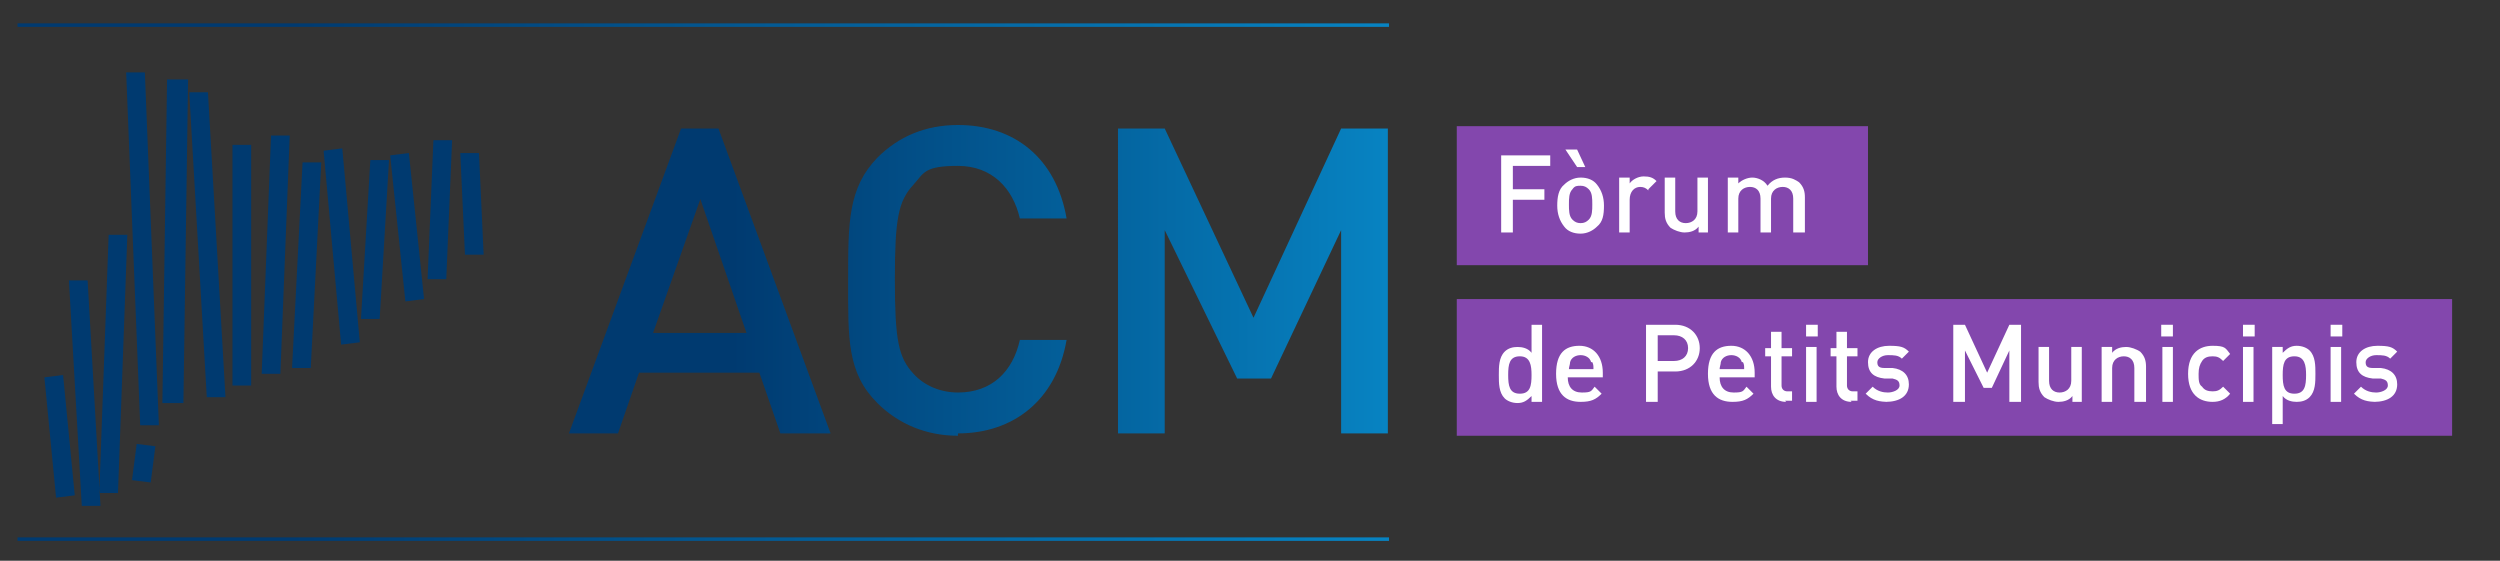 <?xml version="1.0" encoding="UTF-8"?>
<svg xmlns="http://www.w3.org/2000/svg" xmlns:xlink="http://www.w3.org/1999/xlink" version="1.1" viewBox="0 0 214 48">
  <rect x="0" y="0" width="214" height="48" fill="#333333" stroke="none"/>
  <defs>
    <style>
      .cls-1 {
        fill: #8347ad;
      }

      .cls-2 {
        fill: #fff;
      }

      .cls-3 {
        fill: url(#Degradado_sin_nombre_2-3);
      }

      .cls-4 {
        fill: url(#Degradado_sin_nombre_2-2);
      }

      .cls-5 {
        fill: url(#Degradado_sin_nombre_2);
      }

      .cls-6 {
        fill: #003a70;
        fill-rule: evenodd;
      }
    </style>
    <linearGradient id="Degradado_sin_nombre_2" data-name="Degradado sin nombre 2" x1="1.5" y1="67.9" x2="118.8" y2="67.9" gradientTransform="translate(0 70) scale(1 -1)" gradientUnits="userSpaceOnUse">
      <stop offset=".2" stop-color="#003a70"/>
      <stop offset="1" stop-color="#0783c2"/>
    </linearGradient>
    <linearGradient id="Degradado_sin_nombre_2-2" data-name="Degradado sin nombre 2" y1="23.8" y2="23.8" xlink:href="#Degradado_sin_nombre_2"/>
    <linearGradient id="Degradado_sin_nombre_2-3" data-name="Degradado sin nombre 2" x1="48.7" y1="46" x2="118.7" y2="46" xlink:href="#Degradado_sin_nombre_2"/>
  </defs>
  <!-- Generator: Adobe Illustrator 28.7.4, SVG Export Plug-In . SVG Version: 1.2.0 Build 166)  -->
  <g>
    <g id="Capa_1">
      <g>
        <g>
          <path id="Rectangle_1_copy_32" class="cls-6" d="M10.8,6.2h1.6c0,0,1.2,30.2,1.2,30.2h-1.6c0,0-1.2-30.2-1.2-30.2ZM14.3,6.8h1.8s-.4,27.7-.4,27.7h-1.8s.4-27.7.4-27.7ZM16.2,7.9h1.6c0,0,1.5,26.1,1.5,26.1h-1.6c0,0-1.5-26.1-1.5-26.1ZM5.9,24h1.6c0,0,1.1,19.3,1.1,19.3h-1.6c0,0-1.1-19.3-1.1-19.3ZM3.8,32.3l1.6-.2,1,10.3-1.6.2-1-10.3ZM9.3,20.1h1.6c0,0-.8,22.1-.8,22.1h-1.6c0,0,.8-22.1.8-22.1ZM11.7,38l1.6.2-.4,3.1-1.6-.2.4-3.1ZM19.9,12.4h1.6v20.6h-1.6V12.4ZM23.2,11.6h1.6c0,0-.8,20.4-.8,20.4h-1.6c0,0,.8-20.4.8-20.4ZM25.9,13.9h1.6c0,0-.9,17.6-.9,17.6h-1.6c0,0,.9-17.6.9-17.6ZM27.7,12.9l1.6-.2,1.5,16.6-1.6.2-1.5-16.6ZM31.7,13.7h1.6c0,0-.8,13.6-.8,13.6h-1.6c0,0,.8-13.6.8-13.6ZM33.4,13.3l1.6-.2,1.3,12.5-1.6.2-1.3-12.5ZM37.1,12h1.6c0,0-.5,11.9-.5,11.9h-1.6c0,0,.5-11.9.5-11.9ZM39.4,13.1h1.6c0,0,.4,8.7.4,8.7h-1.6c0,0-.4-8.7-.4-8.7Z"/>
          <rect class="cls-5" x="1.5" y="2" width="117.4" height=".3"/>
          <rect class="cls-4" x="1.5" y="46" width="117.4" height=".3"/>
          <path class="cls-3" d="M66.8,37.1l-1.8-5.2h-10.3l-1.8,5.2h-4.2l9.6-26.1h3.2l9.6,26.1h-4.2ZM60,16.9l-4.1,11.6h8l-4-11.6ZM82,37.3c-2.7,0-5.1-1-6.9-2.8-2.6-2.6-2.5-5.5-2.5-10.5s0-7.9,2.5-10.5c1.8-1.8,4.1-2.8,6.9-2.8,4.8,0,8.4,2.8,9.3,8h-4c-.6-2.6-2.4-4.5-5.3-4.5s-2.9.6-3.8,1.6c-1.3,1.4-1.6,2.9-1.6,8.1s.3,6.7,1.6,8.1c.9,1,2.3,1.6,3.8,1.6,2.9,0,4.7-1.8,5.3-4.5h4c-.9,5.2-4.6,8-9.3,8ZM114.8,37.1v-17.4l-6,12.7h-2.9l-6.2-12.7v17.4h-4V11h4l7.6,16.2,7.5-16.2h4v26.1h-4Z"/>
        </g>
        <rect class="cls-1" x="124.7" y="10.8" width="35.2" height="11.9"/>
        <g>
          <path class="cls-2" d="M129.5,14.2v2h2.7v.9h-2.7v2.8h-1v-6.6h4.2v.9h-3.2Z"/>
          <path class="cls-2" d="M136.7,19.4c-.3.3-.8.6-1.4.6s-1.1-.2-1.4-.6c-.4-.5-.6-1.1-.6-1.8s.1-1.4.6-1.8c.3-.3.8-.6,1.4-.6s1.1.2,1.4.6c.4.5.6,1.1.6,1.8,0,.8-.1,1.4-.6,1.8ZM135,14.3l-1-1.5h1l.7,1.5h-.7ZM136,16.2c-.2-.2-.4-.3-.7-.3s-.5,0-.7.3c-.3.3-.3.8-.3,1.3s0,1,.3,1.3c.2.2.4.3.7.3s.5-.1.7-.3c.3-.3.3-.8.3-1.3s0-1-.3-1.3Z"/>
          <path class="cls-2" d="M141.1,16.3c-.2-.2-.4-.3-.7-.3-.5,0-.9.4-.9,1.1v2.8h-.9v-4.7h.9v.5c.2-.3.7-.6,1.2-.6s.8.1,1.1.4l-.7.7Z"/>
          <path class="cls-2" d="M145.4,19.9v-.5c-.3.4-.8.5-1.2.5s-.9-.2-1.2-.4c-.4-.4-.5-.8-.5-1.3v-3h.9v2.9c0,.7.4,1,.9,1s1-.3,1-1v-2.9h.9v4.7h-.9Z"/>
          <path class="cls-2" d="M153.5,19.9v-2.9c0-.7-.4-1-.9-1s-1,.3-1,1v2.9h-.9v-2.9c0-.7-.4-1-.9-1s-1,.3-1,1v2.9h-.9v-4.7h.9v.5c.3-.3.8-.5,1.2-.5s1,.2,1.3.7c.4-.5.9-.7,1.5-.7s.9.2,1.2.4c.4.4.5.8.5,1.3v3h-.9Z"/>
        </g>
        <rect class="cls-1" x="124.7" y="25.6" width="85.2" height="11.7"/>
        <g>
          <path class="cls-2" d="M131.1,34.4v-.5c-.4.4-.7.6-1.2.6s-.9-.2-1.1-.4c-.5-.5-.5-1.3-.5-2s0-1.5.5-2c.3-.3.7-.4,1.1-.4s.9.1,1.2.5v-2.4h.9v6.6h-.9ZM130.1,30.5c-.9,0-1,.7-1,1.6s.1,1.6,1,1.6,1-.7,1-1.6c0-.8-.1-1.6-1-1.6Z"/>
          <path class="cls-2" d="M134.2,32.3c0,.8.4,1.3,1.2,1.3s.8-.1,1.1-.5l.6.6c-.5.5-.9.7-1.8.7-1.2,0-2.1-.6-2.1-2.4s.8-2.4,2-2.4,2,.9,2,2.3v.4h-3ZM136.2,31c-.1-.4-.5-.6-.9-.6s-.8.2-.9.6c0,.2-.1.4-.1.6h2.1c0-.3,0-.4-.1-.6Z"/>
          <path class="cls-2" d="M143.4,31.8h-1.5v2.6h-1v-6.6h2.5c1.3,0,2.1.9,2.1,2,0,1.1-.8,2-2.1,2ZM143.3,28.7h-1.4v2.2h1.4c.7,0,1.2-.4,1.2-1.1,0-.7-.5-1.1-1.2-1.1Z"/>
          <path class="cls-2" d="M147.2,32.3c0,.8.4,1.3,1.2,1.3s.8-.1,1.1-.5l.6.6c-.5.5-.9.7-1.8.7-1.2,0-2.1-.6-2.1-2.4s.8-2.4,2-2.4,2,.9,2,2.3v.4h-3ZM149.1,31c-.1-.4-.5-.6-.9-.6s-.8.2-.9.6c0,.2-.1.4-.1.6h2.1c0-.3,0-.4-.1-.6Z"/>
          <path class="cls-2" d="M152.9,34.4c-.9,0-1.3-.6-1.3-1.3v-2.6h-.5v-.7h.5v-1.4h.9v1.4h.9v.7h-.9v2.5c0,.3.2.5.5.5h.4v.8h-.6Z"/>
          <path class="cls-2" d="M154.6,28.8v-1h1v1h-1ZM154.6,34.4v-4.7h.9v4.7h-.9Z"/>
          <path class="cls-2" d="M158.5,34.4c-.9,0-1.3-.6-1.3-1.3v-2.6h-.5v-.7h.5v-1.4h.9v1.4h.9v.7h-.9v2.5c0,.3.2.5.5.5h.4v.8h-.6Z"/>
          <path class="cls-2" d="M161.7,34.4c-.8,0-1.4-.1-2-.7l.6-.6c.4.4.9.5,1.3.5s1-.2,1-.6-.2-.5-.6-.6h-.7c-.9-.1-1.4-.5-1.4-1.4s.8-1.4,1.8-1.4,1.3.1,1.7.5l-.6.6c-.3-.3-.7-.3-1.2-.3s-.9.3-.9.6.1.5.6.5h.7c.9.1,1.4.6,1.4,1.4,0,1-.8,1.5-2,1.5Z"/>
          <path class="cls-2" d="M172,34.4v-4.4l-1.5,3.2h-.7l-1.6-3.2v4.4h-1v-6.6h1l1.9,4.1,1.9-4.1h1v6.6h-1Z"/>
          <path class="cls-2" d="M177.4,34.4v-.5c-.3.4-.8.5-1.2.5s-.9-.2-1.2-.4c-.4-.4-.5-.8-.5-1.3v-3h.9v2.9c0,.7.4,1,.9,1s1-.3,1-1v-2.9h.9v4.7h-.9Z"/>
          <path class="cls-2" d="M182.7,34.4v-2.9c0-.7-.4-1-.9-1s-1,.3-1,1v2.9h-.9v-4.7h.9v.5c.3-.4.8-.5,1.2-.5s.9.2,1.2.4c.4.4.5.8.5,1.3v3h-.9Z"/>
          <path class="cls-2" d="M185,28.8v-1h1v1h-1ZM185.1,34.4v-4.7h.9v4.7h-.9Z"/>
          <path class="cls-2" d="M189.4,34.4c-1.1,0-2.1-.6-2.1-2.4s1-2.4,2.1-2.4,1.1.2,1.5.7l-.6.6c-.3-.3-.5-.4-.9-.4s-.7.1-.9.4c-.2.3-.3.6-.3,1.1s0,.9.3,1.1c.2.3.5.4.9.4s.6-.1.9-.4l.6.6c-.4.5-.9.7-1.5.7Z"/>
          <path class="cls-2" d="M192,28.8v-1h1v1h-1ZM192,34.4v-4.7h.9v4.7h-.9Z"/>
          <path class="cls-2" d="M197.7,34c-.3.3-.7.4-1.1.4s-.9-.1-1.2-.5v2.4h-.9v-6.6h.9v.5c.4-.4.7-.6,1.2-.6s.9.2,1.1.4c.5.5.5,1.3.5,2,0,.7,0,1.5-.5,2ZM196.4,30.5c-.9,0-1,.7-1,1.6s.1,1.6,1,1.6,1-.7,1-1.6c0-.8-.1-1.6-1-1.6Z"/>
          <path class="cls-2" d="M199.5,28.8v-1h1v1h-1ZM199.5,34.4v-4.7h.9v4.7h-.9Z"/>
          <path class="cls-2" d="M203.5,34.4c-.8,0-1.4-.1-2-.7l.6-.6c.4.4.9.5,1.3.5s1-.2,1-.6-.2-.5-.6-.6h-.7c-.9-.1-1.4-.5-1.4-1.4s.8-1.4,1.8-1.4,1.3.1,1.7.5l-.6.6c-.3-.3-.7-.3-1.2-.3s-.9.3-.9.6.1.5.6.5h.7c.9.1,1.4.6,1.4,1.4,0,1-.8,1.5-2,1.5Z"/>
        </g>
      </g>
    </g>
  </g>
</svg>